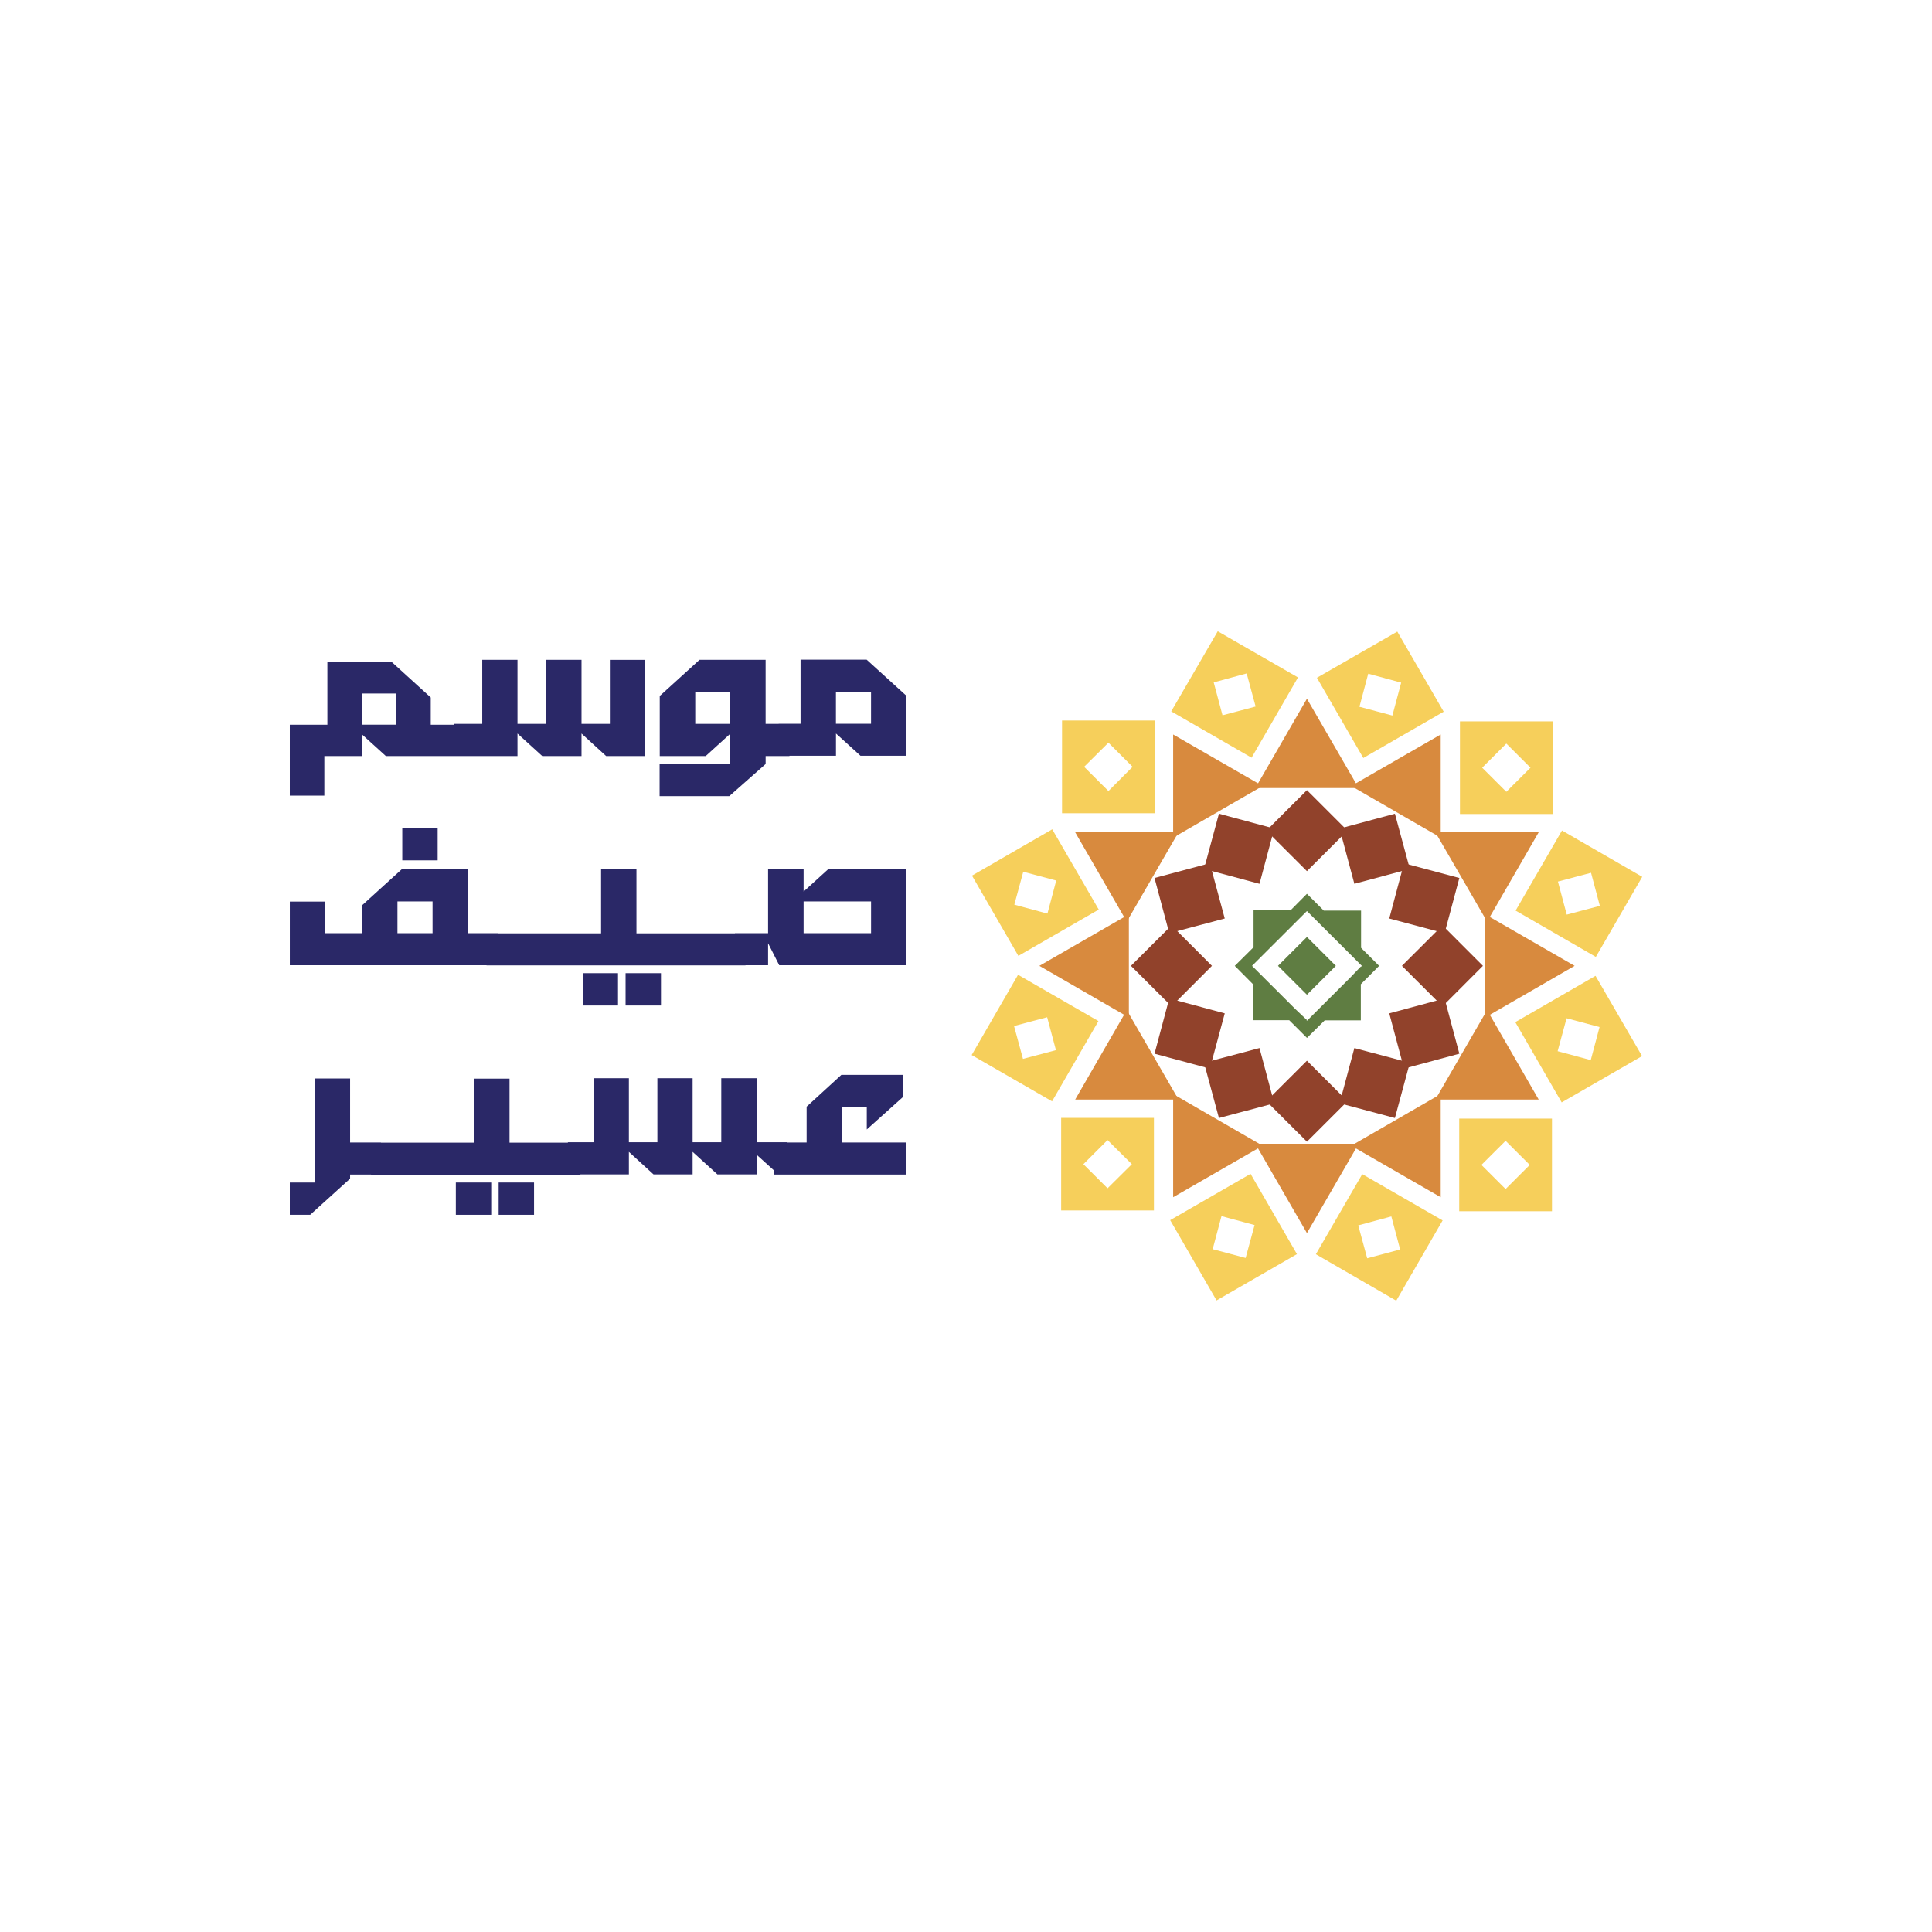 <?xml version="1.0" encoding="UTF-8"?>
<svg id="Layer_2" data-name="Layer 2" xmlns="http://www.w3.org/2000/svg" viewBox="0 0 1000 1000">
  <defs>
    <style>
      .cls-1 {
        fill: #91422b;
      }

      .cls-1, .cls-2, .cls-3, .cls-4, .cls-5 {
        stroke-width: 0px;
      }

      .cls-2 {
        fill: #5f7d42;
      }

      .cls-3 {
        fill: #2a2867;
      }

      .cls-4 {
        fill: #f6cf5b;
      }

      .cls-5 {
        fill: #d88a3e;
      }
    </style>
  </defs>
  <path class="cls-4" d="M549.71,420.93h48.02v-48.01h-48.02v48.01ZM573.72,409.45h0l-12.58-12.55,12.58-12.49,12.5,12.49-12.5,12.55Z"/>
  <path class="cls-4" d="M525.01,468.25h0l4.63-17.03,17.06,4.55-4.55,17.11-17.14-4.62ZM503.09,453.22h0l24.01,41.54,41.61-23.97-24.08-41.54-41.53,23.97Z"/>
  <path class="cls-4" d="M524.86,531.06h0l17.14-4.55,4.55,17.03-17.06,4.54-4.63-17.02ZM502.93,546.08h0l41.61,23.97,24.01-41.54-41.61-23.97-24.01,41.54Z"/>
  <path class="cls-4" d="M549.25,626.54h48.02v-47.94h-48.02v47.94ZM573.26,615.06h0l-12.5-12.48,12.5-12.48,12.58,12.48-12.58,12.48Z"/>
  <path class="cls-4" d="M647.29,607.58h0l-41.61,23.97,24.01,41.55,41.61-23.97-24.01-41.55ZM627.68,646.58h0l4.56-17.11,17.13,4.62-4.63,17.03-17.06-4.55Z"/>
  <path class="cls-4" d="M705.1,607.73h0l-24.01,41.46,41.61,24.05,24-41.55-41.61-23.97ZM707.66,651.28h0l-4.63-17.03,17.13-4.62,4.56,17.11-17.06,4.55Z"/>
  <path class="cls-4" d="M755.29,626.92h48.01v-47.94h-48.01v47.94ZM779.29,615.45h0l-12.51-12.49,12.51-12.48,12.5,12.48-12.5,12.49Z"/>
  <path class="cls-4" d="M806.23,544.08h0l4.63-17.03,17.06,4.55-4.55,17.11-17.14-4.62ZM784.31,529.05h0l24.01,41.55,41.61-23.97-24.09-41.54-41.53,23.96Z"/>
  <path class="cls-4" d="M806.38,456.3h0l17.14-4.54,4.55,17.11-17.13,4.54-4.56-17.11ZM784.47,471.33h0l41.53,23.97,24.01-41.46-41.53-23.97-24.01,41.46Z"/>
  <path class="cls-4" d="M755.67,421.32h48.02v-47.94h-48.02v47.94ZM779.67,409.84h0l-12.5-12.48,12.5-12.49,12.51,12.49-12.51,12.48Z"/>
  <path class="cls-4" d="M703.64,365.83h0l4.55-17.12,17.06,4.62-4.55,17.03-17.06-4.54ZM681.63,350.8h0l24.02,41.54,41.6-23.97-24.01-41.46-41.61,23.9Z"/>
  <path class="cls-4" d="M628.22,353.19h0l17.06-4.62,4.63,17.12-17.14,4.54-4.55-17.03ZM630.3,326.75h0l-24.08,41.46,41.6,23.97,24.02-41.54-41.54-23.9Z"/>
  <polygon class="cls-5" points="703.25 407.9 703.25 407.9 649.76 407.9 676.47 361.66 703.25 407.9"/>
  <polygon class="cls-5" points="653.54 406.83 653.54 406.83 607.22 433.57 607.22 380.17 653.54 406.83"/>
  <polygon class="cls-5" points="610 430.79 610 430.79 583.22 477.03 556.51 430.79 610 430.79"/>
  <polygon class="cls-5" points="584.3 473.25 584.3 473.25 584.3 526.66 537.98 499.92 584.3 473.25"/>
  <polygon class="cls-5" points="583.22 522.81 583.22 522.81 610 569.12 556.51 569.12 583.22 522.81"/>
  <polygon class="cls-5" points="607.22 566.28 607.22 566.28 653.54 593.02 607.22 619.68 607.22 566.28"/>
  <polygon class="cls-5" points="649.76 592.01 649.76 592.01 703.25 592.01 676.47 638.25 649.76 592.01"/>
  <polygon class="cls-5" points="699.39 593.02 699.39 593.02 745.71 566.28 745.71 619.68 699.39 593.02"/>
  <polygon class="cls-5" points="742.93 569.12 742.93 569.12 769.72 522.81 796.42 569.12 742.93 569.12"/>
  <polygon class="cls-5" points="768.71 526.66 768.71 526.66 768.71 473.25 815.02 499.92 768.71 526.66"/>
  <polygon class="cls-5" points="769.72 477.03 769.72 477.03 742.93 430.79 796.42 430.79 769.72 477.03"/>
  <polygon class="cls-5" points="745.71 433.57 745.71 433.57 699.39 406.83 745.71 380.17 745.71 433.57"/>
  <polygon class="cls-1" points="676.47 408.98 676.47 408.98 655.47 429.95 676.47 450.91 697.46 429.95 676.47 408.98"/>
  <polygon class="cls-1" points="630.92 421.17 630.92 421.17 623.2 449.76 651.92 457.46 659.56 428.87 630.92 421.17"/>
  <polygon class="cls-1" points="626.22 446.82 626.22 446.82 597.57 454.45 605.21 483.04 633.93 475.42 626.22 446.82"/>
  <polygon class="cls-1" points="606.38 478.97 606.38 478.97 585.38 499.92 606.38 520.88 627.3 499.92 606.38 478.97"/>
  <polygon class="cls-1" points="605.21 516.8 605.21 516.8 597.57 545.39 626.22 553.1 633.93 524.51 605.21 516.8"/>
  <polygon class="cls-1" points="651.92 542.47 651.92 542.47 623.2 550.09 630.92 578.68 659.56 571.06 651.92 542.47"/>
  <polygon class="cls-1" points="676.47 549.01 676.47 549.01 655.47 569.98 676.47 590.94 697.46 569.98 676.47 549.01"/>
  <polygon class="cls-1" points="701.02 542.47 701.02 542.47 693.37 571.06 722.01 578.68 729.73 550.09 701.02 542.47"/>
  <polygon class="cls-1" points="747.71 516.8 747.71 516.8 719.08 524.51 726.72 553.1 755.36 545.39 747.71 516.8"/>
  <polygon class="cls-1" points="746.63 478.97 746.63 478.97 725.64 499.92 746.63 520.88 767.56 499.92 746.63 478.97"/>
  <polygon class="cls-1" points="726.72 446.82 726.72 446.82 719.08 475.42 747.71 483.04 755.36 454.45 726.72 446.82"/>
  <polygon class="cls-1" points="722.01 421.17 722.01 421.17 693.37 428.87 701.02 457.46 729.73 449.76 722.01 421.17"/>
  <polygon class="cls-2" points="676.47 484.98 676.47 484.98 661.49 499.92 676.47 514.87 691.44 499.92 676.47 484.98"/>
  <path class="cls-2" d="M704.33,509.48h0l9.5-9.55-9.34-9.33v-19.26h-19.29l-8.73-8.71-8.33,8.4h-19.3v19.26l-9.72,9.64,9.49,9.55v18.57h18.69l9.19,9.17,9.19-9.1h18.68v-18.65ZM676.23,528.05h.31l-6.09-5.78-22.39-22.35,28.41-28.36,28.41,28.36-.54.62v-.24l-5.4,5.63-22.46,22.43-.24-.31Z"/>
  <path class="cls-3" d="M187.34,358.95h17.74v16.15h-17.74v-16.15ZM315.67,341.52h0v33.15h-14.68v-33.15h-18.39v33.15h-14.75v-33.15h-18.24v33.15h-14.61v.44h-12.04v-14.09l-20.09-18.28h-33.42v32.38h-19.45v36.7h17.88v-20.48h19.45v-11.24l12.4,11.24h68.12v-11.67l12.83,11.67h20.31v-11.67l12.76,11.67h20.24v-49.8h-18.32Z"/>
  <path class="cls-3" d="M448.57,341.45h-34.2v33.15h-11.33v.07h-6.76v-33.15h-34.21l-20.59,18.71v31.09h23.8l12.68-11.52v15.65h-36.55v16.64h36.06l18.82-16.64v-4.13h12.32v-.14h24.09v-11.52l12.69,11.52h23.79v-31.02l-20.59-18.71ZM377.95,374.67h-18.09v-16.43h18.09v16.43ZM450.85,374.6h-18.17v-16.43h18.17v16.43Z"/>
  <polygon class="cls-3" points="226.53 428.6 226.53 428.6 208.22 428.6 208.22 445.31 226.53 445.31 226.53 428.6"/>
  <path class="cls-3" d="M205.72,466.58h18.17v16.43h-18.17v-16.43ZM415.94,466.58h34.92v16.43h-34.92v-16.43ZM397.56,449.8h0v33.22h-17.17v.08h-50.96v-33.15h-18.31v33.15h-53.44v-.08h-15.54v-33.15h-34.13l-20.59,18.71v14.44h-19.1v-16.36h-18.31v32.94h101.82v.07h134.04v-.07h11.69v-11.38l5.77,11.38h65.84v-49.73h-40.47l-12.76,11.6v-11.67h-18.38Z"/>
  <polygon class="cls-3" points="323.8 520.44 323.8 520.44 342.12 520.44 342.12 503.72 323.8 503.72 323.8 520.44"/>
  <polygon class="cls-3" points="319.88 503.72 319.88 503.72 301.64 503.72 301.64 520.44 319.88 520.44 319.88 503.72"/>
  <polygon class="cls-3" points="258.1 628.78 258.1 628.78 276.42 628.78 276.42 612.07 258.1 612.07 258.1 628.78"/>
  <polygon class="cls-3" points="235.94 628.78 235.94 628.78 254.25 628.78 254.25 612.07 235.94 612.07 235.94 628.78"/>
  <polygon class="cls-3" points="435.47 556.36 435.47 556.36 417.51 572.8 417.51 591.36 407.31 591.36 407.31 591.22 391.64 591.22 391.64 558.07 373.33 558.07 373.33 591.22 358.5 591.22 358.5 558.07 340.26 558.07 340.26 591.22 325.51 591.22 325.51 558.07 307.2 558.07 307.2 591.22 293.94 591.22 293.94 591.44 281.47 591.44 276.06 591.44 263.73 591.44 263.73 558.29 245.41 558.29 245.41 591.44 230.24 591.44 226.6 591.44 210.5 591.44 205.87 591.44 197.17 591.44 197.17 591.36 181.21 591.36 181.21 558.21 162.83 558.21 162.83 612.07 150 612.07 150 628.78 160.55 628.78 181.21 610.07 181.21 607.94 192.04 607.94 192.04 608.01 205.87 608.01 210.5 608.01 226.6 608.01 230.24 608.01 276.06 608.01 281.47 608.01 300.43 608.01 300.43 607.87 325.51 607.87 325.51 596.2 338.27 607.87 358.5 607.87 358.5 596.2 371.33 607.87 391.64 607.87 391.64 597.7 400.69 605.88 400.69 607.94 469.16 607.94 469.16 591.36 435.89 591.36 435.89 572.94 448.65 572.94 448.65 584.61 467.6 567.6 467.6 556.36 435.47 556.36"/>
</svg>
